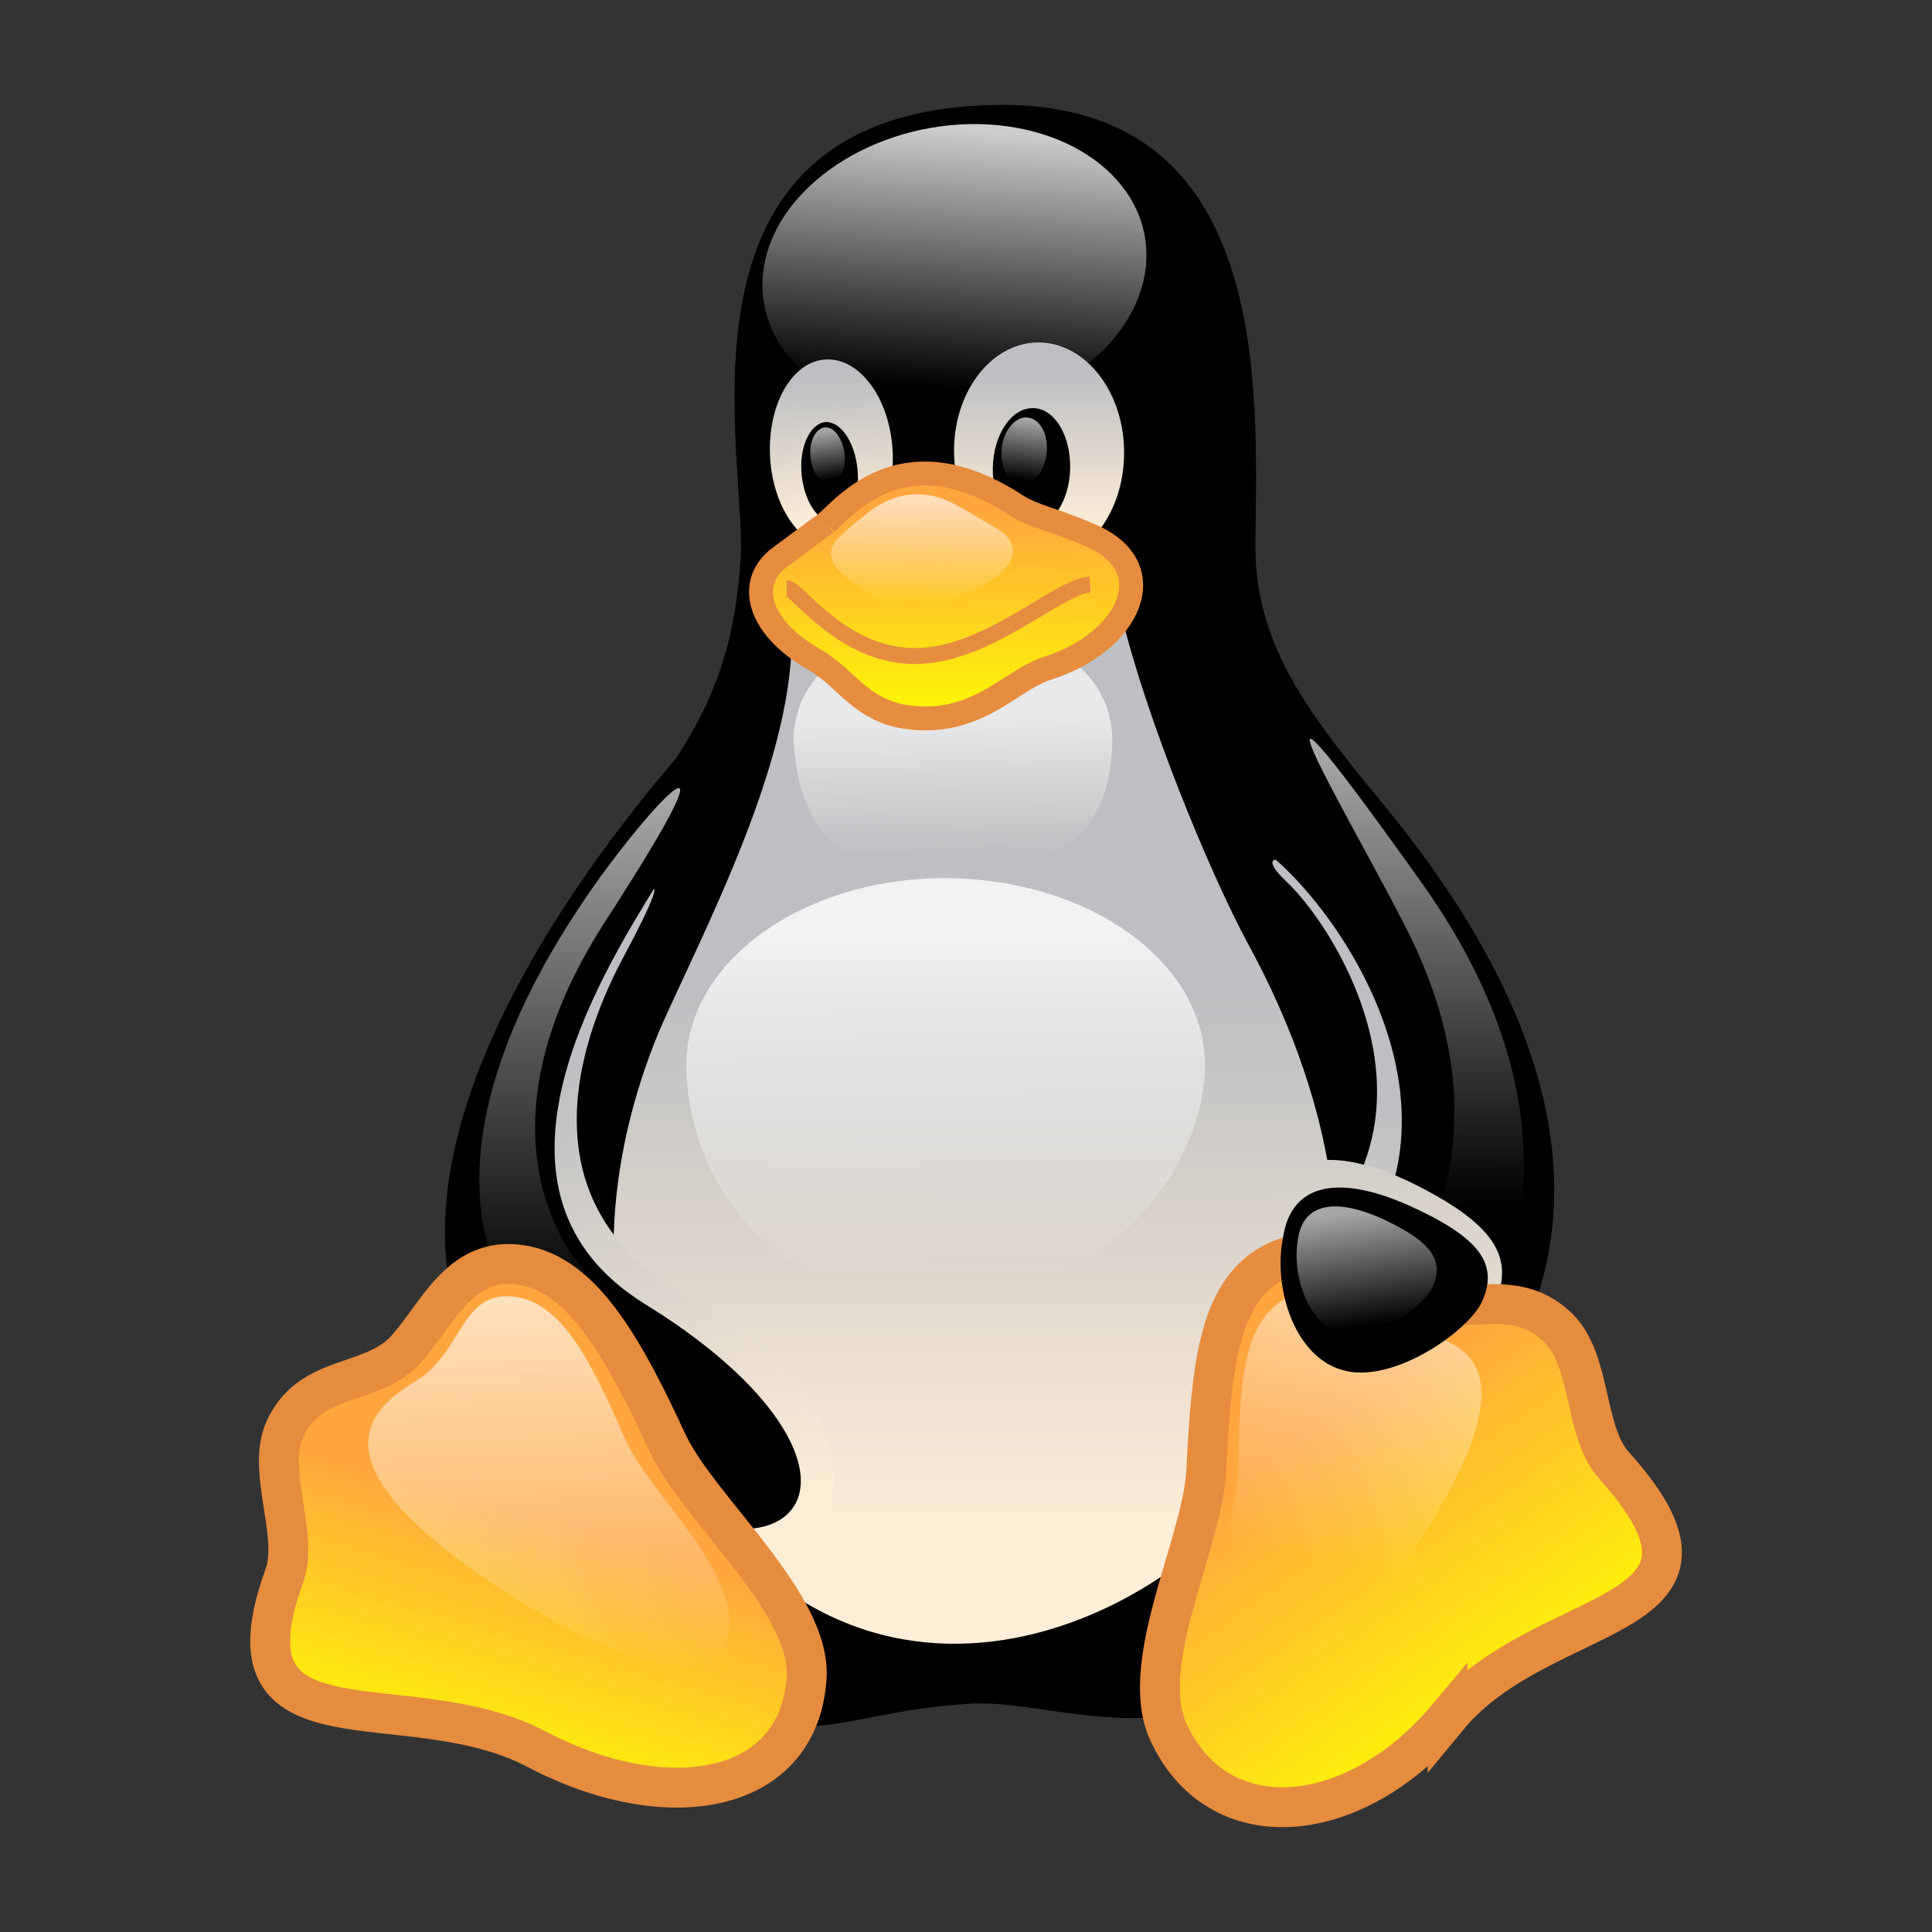 <?xml version="1.0" encoding="UTF-8" standalone="no"?>
<!-- Uploaded to: SVG Repo, www.svgrepo.com, Transformed by: SVG Repo Mixer Tools -->

<svg
   width="512"
   height="512"
   viewBox="-19.5 0 188.8 188.8"
   version="1.1"
   preserveAspectRatio="xMidYMid"
   fill="#000000"
   id="svg68"
   sodipodi:docname="tux-3d.svg"
   inkscape:version="1.4 (e7c3feb, 2024-10-09)"
   xmlns:inkscape="http://www.inkscape.org/namespaces/inkscape"
   xmlns:sodipodi="http://sodipodi.sourceforge.net/DTD/sodipodi-0.dtd"
   xmlns="http://www.w3.org/2000/svg"
   xmlns:svg="http://www.w3.org/2000/svg">
  <rect x="-19.5" y="0" width="188.8" height="188.8" fill="#333333" stroke="none"/>
  <defs
     id="defs68">
    <defs
       id="defs40">
      <filter
         x="-0.066"
         y="-0.248"
         width="1.133"
         height="1.495"
         filterUnits="objectBoundingBox"
         id="filter-1">
        <feOffset
           dx="0"
           dy="0"
           in="SourceAlpha"
           result="shadowOffsetOuter1"
           id="feOffset1" />
        <feGaussianBlur
           stdDeviation="6.5"
           in="shadowOffsetOuter1"
           result="shadowBlurOuter1"
           id="feGaussianBlur1" />
      </filter>
      <linearGradient
         x1="289.776"
         y1="138.692"
         x2="291.194"
         y2="96.788"
         id="linearGradient-2"
         gradientTransform="matrix(0.384,0,0,1.013,6.238,9.808)"
         gradientUnits="userSpaceOnUse">
        <stop
           stop-color="#FFEED7"
           offset="0%"
           id="stop1" />
        <stop
           stop-color="#BDBFC2"
           offset="100%"
           id="stop2" />
      </linearGradient>
      <linearGradient
         x1="104.509"
         y1="5.663"
         x2="100.189"
         y2="51.919"
         id="linearGradient-3"
         gradientTransform="matrix(0.715,0,0,0.544,6.238,9.808)"
         gradientUnits="userSpaceOnUse">
        <stop
           stop-color="#FFFFFF"
           stop-opacity="0.8"
           offset="0%"
           id="stop3" />
        <stop
           stop-color="#FFFFFF"
           stop-opacity="0"
           offset="100%"
           id="stop4" />
      </linearGradient>
      <linearGradient
         x1="121.747"
         y1="53.925"
         x2="120.813"
         y2="35.183"
         id="linearGradient-4"
         gradientTransform="matrix(0.503,0,0,0.773,6.238,9.808)"
         gradientUnits="userSpaceOnUse">
        <stop
           stop-color="#FFEED7"
           offset="0%"
           id="stop5" />
        <stop
           stop-color="#BDBFC2"
           offset="100%"
           id="stop6" />
      </linearGradient>
      <linearGradient
         x1="148.083"
         y1="59.381"
         x2="148.083"
         y2="37.696"
         id="linearGradient-5"
         gradientTransform="matrix(0.549,0,0,0.708,6.238,9.808)"
         gradientUnits="userSpaceOnUse">
        <stop
           stop-color="#FFEED7"
           offset="0%"
           id="stop7" />
        <stop
           stop-color="#BDBFC2"
           offset="100%"
           id="stop8" />
      </linearGradient>
      <linearGradient
         x1="155.589"
         y1="41.362"
         x2="154.901"
         y2="49.22"
         id="linearGradient-6"
         gradientTransform="matrix(0.515,0,0,0.756,6.238,9.808)"
         gradientUnits="userSpaceOnUse">
        <stop
           stop-color="#FFFFFF"
           stop-opacity="0.65"
           offset="0%"
           id="stop9" />
        <stop
           stop-color="#FFFFFF"
           stop-opacity="0"
           offset="100%"
           id="stop10" />
      </linearGradient>
      <linearGradient
         x1="123.984"
         y1="40.585"
         x2="124.622"
         y2="46.678"
         id="linearGradient-7"
         gradientTransform="matrix(0.488,0,0,0.797,6.238,9.808)"
         gradientUnits="userSpaceOnUse">
        <stop
           stop-color="#FFFFFF"
           stop-opacity="0.65"
           offset="0%"
           id="stop11" />
        <stop
           stop-color="#FFFFFF"
           stop-opacity="0"
           offset="100%"
           id="stop12" />
      </linearGradient>
      <linearGradient
         x1="148.015"
         y1="182.555"
         x2="148.015"
         y2="114.048"
         id="linearGradient-8"
         gradientTransform="matrix(0.507,0,0,0.767,6.238,9.808)"
         gradientUnits="userSpaceOnUse">
        <stop
           stop-color="#FFEED7"
           offset="0%"
           id="stop13" />
        <stop
           stop-color="#BDBFC2"
           offset="100%"
           id="stop14" />
      </linearGradient>
      <linearGradient
         x1="108.99"
         y1="156.393"
         x2="101.375"
         y2="102.297"
         id="linearGradient-9"
         gradientTransform="matrix(0.432,0,0,0.9,6.238,9.808)"
         gradientUnits="userSpaceOnUse">
        <stop
           stop-color="#FFEED7"
           offset="0%"
           id="stop15" />
        <stop
           stop-color="#BDBFC2"
           offset="100%"
           id="stop16" />
      </linearGradient>
      <linearGradient
         x1="104.4"
         y1="144.859"
         x2="104.694"
         y2="204.601"
         id="linearGradient-10"
         gradientTransform="matrix(0.691,0,0,0.563,6.238,9.808)"
         gradientUnits="userSpaceOnUse">
        <stop
           stop-color="#FFFFFF"
           stop-opacity="0.8"
           offset="0%"
           id="stop17" />
        <stop
           stop-color="#FFFFFF"
           stop-opacity="0"
           offset="100%"
           id="stop18" />
      </linearGradient>
      <linearGradient
         x1="102.845"
         y1="110.189"
         x2="103.196"
         y2="134.559"
         id="linearGradient-11"
         gradientTransform="matrix(0.709,0,0,0.549,6.238,9.808)"
         gradientUnits="userSpaceOnUse">
        <stop
           stop-color="#FFFFFF"
           stop-opacity="0.65"
           offset="0%"
           id="stop19" />
        <stop
           stop-color="#FFFFFF"
           stop-opacity="0"
           offset="100%"
           id="stop20" />
      </linearGradient>
      <linearGradient
         x1="103.163"
         y1="63.007"
         x2="103.163"
         y2="108.008"
         id="linearGradient-12"
         gradientTransform="matrix(0.357,0,0,1.091,6.238,9.808)"
         gradientUnits="userSpaceOnUse">
        <stop
           stop-color="#FFFFFF"
           stop-opacity="0.65"
           offset="0%"
           id="stop21" />
        <stop
           stop-color="#FFFFFF"
           stop-opacity="0"
           offset="100%"
           id="stop22" />
      </linearGradient>
      <linearGradient
         x1="330.861"
         y1="58.718"
         x2="330.855"
         y2="99.452"
         id="linearGradient-13"
         gradientTransform="matrix(0.357,0,0,1.089,6.238,9.808)"
         gradientUnits="userSpaceOnUse">
        <stop
           stop-color="#FFFFFF"
           stop-opacity="0.65"
           offset="0%"
           id="stop23" />
        <stop
           stop-color="#FFFFFF"
           stop-opacity="0"
           offset="100%"
           id="stop24" />
      </linearGradient>
      <linearGradient
         x1="54.492"
         y1="225.123"
         x2="41.523"
         y2="269.052"
         id="linearGradient-14"
         gradientTransform="matrix(0.631,0,0,0.617,6.238,9.808)"
         gradientUnits="userSpaceOnUse">
        <stop
           stop-color="#FFA63F"
           offset="0%"
           id="stop25" />
        <stop
           stop-color="#FFFF00"
           offset="100%"
           id="stop26" />
      </linearGradient>
      <linearGradient
         x1="181.205"
         y1="222.524"
         x2="179.432"
         y2="145.708"
         id="linearGradient-15"
         gradientTransform="matrix(0.637,0,0,0.611,6.238,9.808)"
         gradientUnits="userSpaceOnUse">
        <stop
           stop-color="#FFEED7"
           offset="0%"
           id="stop27" />
        <stop
           stop-color="#BDBFC2"
           offset="100%"
           id="stop28" />
      </linearGradient>
      <linearGradient
         x1="180.039"
         y1="200.218"
         x2="211.415"
         y2="249.231"
         id="linearGradient-16"
         gradientTransform="matrix(0.596,0,0,0.652,6.238,9.808)"
         gradientUnits="userSpaceOnUse">
        <stop
           stop-color="#FFA63F"
           offset="0%"
           id="stop29" />
        <stop
           stop-color="#FFFF00"
           offset="100%"
           id="stop30" />
      </linearGradient>
      <linearGradient
         x1="224.736"
         y1="142.267"
         x2="218.798"
         y2="186.406"
         id="linearGradient-17"
         gradientTransform="matrix(0.506,0,0,0.769,6.238,9.808)"
         gradientUnits="userSpaceOnUse">
        <stop
           stop-color="#FFFFFF"
           stop-opacity="0.65"
           offset="0%"
           id="stop31" />
        <stop
           stop-color="#FFFFFF"
           stop-opacity="0"
           offset="100%"
           id="stop32" />
      </linearGradient>
      <linearGradient
         x1="53.036"
         y1="186.021"
         x2="55.102"
         y2="244.907"
         id="linearGradient-18"
         gradientTransform="matrix(0.616,0,0,0.632,6.238,9.808)"
         gradientUnits="userSpaceOnUse">
        <stop
           stop-color="#FFFFFF"
           stop-opacity="0.65"
           offset="0%"
           id="stop33" />
        <stop
           stop-color="#FFFFFF"
           stop-opacity="0"
           offset="100%"
           id="stop34" />
      </linearGradient>
      <linearGradient
         x1="172.71"
         y1="182.054"
         x2="175.562"
         y2="200.621"
         id="linearGradient-19"
         gradientTransform="matrix(0.651,0,0,0.597,6.238,9.808)"
         gradientUnits="userSpaceOnUse">
        <stop
           stop-color="#FFFFFF"
           stop-opacity="0.65"
           offset="0%"
           id="stop35" />
        <stop
           stop-color="#FFFFFF"
           stop-opacity="0"
           offset="100%"
           id="stop36" />
      </linearGradient>
      <linearGradient
         x1="95.571"
         y1="77.674"
         x2="95.992"
         y2="119.353"
         id="linearGradient-20"
         gradientTransform="matrix(0.755,0,0,0.515,6.238,9.808)"
         gradientUnits="userSpaceOnUse">
        <stop
           stop-color="#FFA63F"
           offset="0%"
           id="stop37" />
        <stop
           stop-color="#FFFF00"
           offset="100%"
           id="stop38" />
      </linearGradient>
      <linearGradient
         x1="89.543"
         y1="78.129"
         x2="89.431"
         y2="98.91"
         id="linearGradient-21"
         gradientTransform="matrix(0.781,0,0,0.498,6.238,9.808)"
         gradientUnits="userSpaceOnUse">
        <stop
           stop-color="#FFFFFF"
           stop-opacity="0.65"
           offset="0%"
           id="stop39" />
        <stop
           stop-color="#FFFFFF"
           stop-opacity="0"
           offset="100%"
           id="stop40" />
      </linearGradient>
    </defs>
  </defs>
  <sodipodi:namedview
     id="namedview68"
     pagecolor="#505050"
     bordercolor="#ffffff"
     borderopacity="1"
     inkscape:showpageshadow="0"
     inkscape:pageopacity="0"
     inkscape:pagecheckerboard="1"
     inkscape:deskcolor="#d1d1d1"
     inkscape:zoom="1"
     inkscape:cx="256.5"
     inkscape:cy="256"
     inkscape:window-width="1536"
     inkscape:window-height="792"
     inkscape:window-x="0"
     inkscape:window-y="0"
     inkscape:window-maximized="1"
     inkscape:current-layer="svg68" />
  <g
     id="g69"
     transform="translate(-5.547,-0.079)">
    <path
       d="M 39.426,144.195 C 32.324,134 30.949,100.783 47.501,80.337 55.691,70.543 57.81,63.728 58.44,54.507 58.898,44.026 51.052,12.813 80.604,10.465 110.557,8.06 108.896,37.612 108.725,53.247 c -0.115,13.173 9.679,20.675 16.437,30.984 12.428,18.9 11.397,51.43 -2.348,69.07 -17.411,22.05 -32.301,12.485 -42.209,13.287 -18.556,1.088 -19.186,10.939 -41.178,-22.393 z"
       fill="#000000"
       id="path41"
       style="stroke-width:0.624" />
    <path
       d="m 111.703,86.179 c 5.154,4.754 18.499,26.001 -2.635,39.288 -7.445,4.639 6.644,22.279 13.402,13.745 11.97,-15.349 4.353,-39.861 -2.864,-48.624 -4.811,-6.185 -12.256,-8.591 -7.904,-4.41 z"
       fill="url(#linearGradient-2)"
       id="path42"
       style="fill:url(#linearGradient-2);stroke-width:0.624" />
    <path
       d="m 110.271,83.315 c 8.476,6.873 23.882,30.927 1.375,46.619 -7.388,4.868 6.529,20.274 14.375,12.428 27.204,-27.376 -0.687,-58.818 -10.309,-69.643 -8.591,-9.45 -16.208,2.176 -5.441,10.595 z"
       stroke="#000000"
       stroke-width="0.61"
       fill="#000000"
       id="path43" />
    <path
       d="M 98.072,25.413 C 97.786,33.259 89.138,40.075 78.771,40.705 68.405,41.335 60.273,35.378 60.559,27.532 v 0 c 0.286,-7.846 8.934,-14.662 19.301,-15.292 10.366,-0.573 18.499,5.326 18.212,13.173 z"
       fill="url(#linearGradient-3)"
       id="path44"
       style="fill:url(#linearGradient-3);stroke-width:0.624" />
    <path
       d="m 73.273,44.084 c 0.286,5.097 -2.119,9.393 -5.441,9.564 -3.322,0.172 -6.243,-3.78 -6.529,-8.877 v 0 c -0.286,-5.097 2.119,-9.393 5.441,-9.564 3.322,-0.172 6.243,3.78 6.529,8.877 z"
       fill="url(#linearGradient-4)"
       id="path45"
       style="fill:url(#linearGradient-4);stroke-width:0.624" />
    <path
       d="m 79.287,44.485 c 0.115,5.899 3.952,10.595 8.534,10.481 4.582,-0.115 8.19,-4.983 8.075,-10.939 v 0 C 95.781,38.127 91.944,33.431 87.362,33.546 82.78,33.66 79.115,38.586 79.287,44.485 Z"
       fill="url(#linearGradient-5)"
       id="path46"
       style="fill:url(#linearGradient-5);stroke-width:0.624" />
    <path
       d="m 83.067,45.802 c -0.057,3.264 1.546,5.899 3.665,5.899 2.062,0 3.837,-2.635 3.894,-5.842 v 0 c 0.057,-3.264 -1.546,-5.899 -3.665,-5.899 -2.119,0 -3.837,2.635 -3.894,5.842 z"
       fill="#000000"
       id="path47"
       style="stroke-width:0.624" />
    <path
       d="m 69.837,45.859 c 0.286,2.692 -0.745,4.983 -2.234,5.212 -1.489,0.172 -2.921,-1.833 -3.207,-4.524 v 0 c -0.286,-2.692 0.745,-4.983 2.234,-5.212 1.489,-0.172 2.921,1.833 3.207,4.524 z"
       fill="#000000"
       id="path48"
       style="stroke-width:0.624" />
    <path
       d="m 83.926,43.969 c -0.172,1.833 0.687,3.322 1.89,3.436 1.203,0.115 2.348,-1.317 2.52,-3.093 v 0 c 0.172,-1.833 -0.687,-3.322 -1.89,-3.436 -1.203,-0.115 -2.348,1.317 -2.52,3.093 z"
       fill="url(#linearGradient-6)"
       id="path49"
       style="fill:url(#linearGradient-6);stroke-width:0.624" />
    <path
       d="m 68.577,44.427 c 0.172,1.489 -0.458,2.806 -1.375,2.921 -0.916,0.115 -1.775,-1.031 -1.947,-2.577 v 0 c -0.172,-1.489 0.458,-2.806 1.375,-2.921 0.916,-0.115 1.775,1.088 1.947,2.577 z"
       fill="url(#linearGradient-7)"
       id="path50"
       style="fill:url(#linearGradient-7);stroke-width:0.624" />
    <path
       d="m 50.536,100.668 c 4.066,-9.221 12.714,-25.429 12.886,-37.971 0,-9.965 29.839,-12.371 32.244,-2.405 2.405,9.965 8.476,24.856 12.371,32.072 3.894,7.159 15.177,30.01 3.15,49.941 -10.824,17.64 -43.641,31.614 -61.166,-2.405 -5.956,-11.798 -4.868,-26.402 0.515,-39.231 z"
       fill="url(#linearGradient-8)"
       id="path51"
       style="fill:url(#linearGradient-8);stroke-width:0.624" />
    <path
       d="m 46.871,93.796 c -3.494,6.586 -10.71,23.882 6.93,33.332 18.957,10.08 18.9,30.755 -3.894,20.904 -20.847,-8.877 -11.626,-44.844 -5.784,-53.435 3.78,-6.014 9.507,-13.402 2.749,-0.802 z"
       fill="url(#linearGradient-9)"
       id="path52"
       style="fill:url(#linearGradient-9);stroke-width:0.624" />
    <path
       d="m 49.849,86.35 c -5.555,9.049 -18.842,30.354 -1.031,41.465 23.94,14.719 17.182,29.38 -4.696,16.151 -30.812,-18.442 -3.723,-55.668 8.591,-69.872 14.089,-15.922 2.692,2.921 -2.864,12.256 z"
       stroke="#000000"
       stroke-width="0.78"
       fill="#000000"
       id="path53" />
    <path
       d="m 103.799,104.162 c 0,10.08 -9.679,23.138 -26.288,23.023 -17.124,0.115 -24.398,-12.943 -24.398,-23.023 0,-10.08 11.34,-18.27 25.314,-18.27 14.032,0.057 25.371,8.19 25.371,18.27 z"
       fill="url(#linearGradient-10)"
       id="path54"
       style="fill:url(#linearGradient-10);stroke-width:0.624" />
    <path
       d="m 94.75,72.491 c -0.172,10.423 -6.987,12.886 -15.578,12.886 -8.591,0 -14.833,-1.546 -15.578,-12.886 0,-7.102 6.987,-11.225 15.578,-11.225 8.591,-0.057 15.578,4.066 15.578,11.225 z"
       fill="url(#linearGradient-11)"
       id="path55"
       style="fill:url(#linearGradient-11);stroke-width:0.624" />
    <path
       d="m 42.805,88.527 c 5.613,-8.534 17.468,-21.649 2.234,1.833 -12.371,19.358 -4.582,31.786 -0.573,35.222 11.569,10.309 11.111,17.239 2.005,11.798 C 26.94,125.753 31.007,106.166 42.805,88.527 Z"
       fill="url(#linearGradient-12)"
       id="path56"
       style="fill:url(#linearGradient-12);stroke-width:0.624" />
    <path
       d="m 124.073,92.02 c -4.868,-10.023 -20.331,-35.451 0.745,-5.899 19.186,26.746 5.727,45.359 3.322,47.192 -2.405,1.833 -10.481,5.555 -8.133,-0.916 2.405,-6.472 14.318,-18.728 4.066,-40.377 z"
       fill="url(#linearGradient-13)"
       id="path57"
       style="fill:url(#linearGradient-13);stroke-width:0.624" />
    <path
       d="m 38.567,171.055 c -12.829,-6.815 -31.442,1.317 -24.684,-17.124 1.375,-4.181 -2.005,-10.481 0.172,-14.547 2.577,-4.983 8.133,-3.894 11.454,-7.216 3.264,-3.436 5.326,-9.393 11.454,-8.476 6.071,0.916 10.137,8.362 14.375,17.525 3.15,6.529 14.261,15.75 13.516,23.081 -0.916,11.225 -13.688,13.344 -26.288,6.758 z"
       stroke="#e68c3f"
       stroke-width="3.898"
       fill="url(#linearGradient-14)"
       id="path58"
       style="fill:url(#linearGradient-14)" />
    <path
       d="m 131.977,127.758 c -1.947,3.665 -10.08,9.564 -15.521,8.018 -5.498,-1.489 -8.018,-9.851 -6.93,-16.208 1.031,-7.102 6.93,-7.503 14.375,-3.952 8.018,3.952 10.423,7.274 8.075,12.142 z"
       fill="url(#linearGradient-15)"
       id="path59"
       style="fill:url(#linearGradient-15);stroke-width:0.624" />
    <path
       d="m 127.51,167.905 c 9.393,-11.397 30.297,-9.049 16.208,-24.684 -2.978,-3.379 -2.062,-10.595 -5.727,-13.688 -4.295,-3.78 -9.049,-0.687 -13.402,-2.635 -4.353,-2.119 -8.934,-6.185 -14.261,-3.322 -5.326,2.921 -5.899,10.481 -6.414,20.446 -0.458,7.159 -6.987,19.129 -3.494,25.715 5.04,10.194 18.155,8.82 27.09,-1.833 z"
       stroke="#e68c3f"
       stroke-width="3.898"
       fill="url(#linearGradient-16)"
       id="path60"
       style="fill:url(#linearGradient-16)" />
    <path
       d="m 123.443,152.671 c 14.547,-21.477 3.723,-21.305 0.057,-22.966 -3.665,-1.718 -7.503,-5.097 -11.798,-2.749 -4.295,2.405 -4.524,8.591 -4.639,16.723 -0.172,5.842 -5.04,15.635 -2.119,21.076 3.551,6.357 12.142,-2.864 18.499,-12.084 z"
       fill="url(#linearGradient-17)"
       id="path61"
       style="fill:url(#linearGradient-17);stroke-width:0.624" />
    <path
       d="m 35.588,155.764 c -21.763,-14.089 -11.569,-18.9 -8.304,-21.133 3.952,-2.864 4.009,-8.362 8.877,-7.846 4.868,0.515 7.732,6.529 10.996,13.974 2.405,5.326 10.767,12.428 10.137,18.556 -0.802,7.216 -12.313,2.463 -21.706,-3.551 z"
       fill="url(#linearGradient-18)"
       id="path62"
       style="fill:url(#linearGradient-18);stroke-width:0.624" />
    <path
       d="m 130.717,127.586 c -1.718,2.978 -8.705,7.674 -13.344,6.414 -4.754,-1.203 -6.93,-7.904 -5.956,-12.943 0.859,-5.727 5.956,-6.014 12.371,-3.15 6.815,3.093 8.934,5.727 6.93,9.679 z"
       fill="#000000"
       id="path63"
       style="stroke-width:0.624" />
    <path
       d="m 126.021,125.925 c -1.088,2.062 -5.67,5.326 -8.877,4.467 -3.207,-0.859 -4.811,-5.498 -4.295,-8.992 0.458,-3.952 3.894,-4.181 8.247,-2.234 4.696,2.176 6.185,4.009 4.925,6.758 z"
       fill="url(#linearGradient-19)"
       id="path64"
       style="fill:url(#linearGradient-19);stroke-width:0.624" />
    <path
       d="m 66.802,51.185 c 2.291,-2.119 7.846,-8.591 18.384,-1.833 1.947,1.26 3.551,1.375 7.274,2.978 7.503,3.093 3.952,10.538 -4.066,13.058 -3.436,1.088 -6.529,5.269 -12.714,4.868 -5.326,-0.286 -6.701,-3.78 -9.965,-5.67 -5.784,-3.264 -6.644,-7.674 -3.494,-10.023 3.15,-2.348 4.353,-3.207 4.582,-3.379 z"
       stroke="#e68c3f"
       stroke-width="2.339"
       fill="url(#linearGradient-20)"
       id="path65"
       style="fill:url(#linearGradient-20)" />
    <path
       d="m 92.574,57.199 c -3.15,0.172 -9.965,6.987 -17.124,6.987 -7.159,0 -11.454,-6.644 -12.543,-6.644"
       stroke="#e68c3f"
       stroke-width="1.559"
       id="path66"
       style="fill:none" />
    <path
       d="m 70.352,50.613 c 1.145,-1.031 4.754,-3.837 9.507,-0.974 1.031,0.573 2.062,1.203 3.551,2.062 3.035,1.775 1.546,4.353 -2.119,5.956 -1.661,0.687 -4.41,2.176 -6.472,2.062 -2.291,-0.229 -3.837,-1.718 -5.326,-2.692 -2.806,-1.833 -2.635,-3.379 -1.317,-4.582 0.974,-0.916 2.062,-1.775 2.176,-1.833 z"
       fill="url(#linearGradient-21)"
       id="path67"
       style="fill:url(#linearGradient-21);stroke-width:0.624" />
  </g>
</svg>
